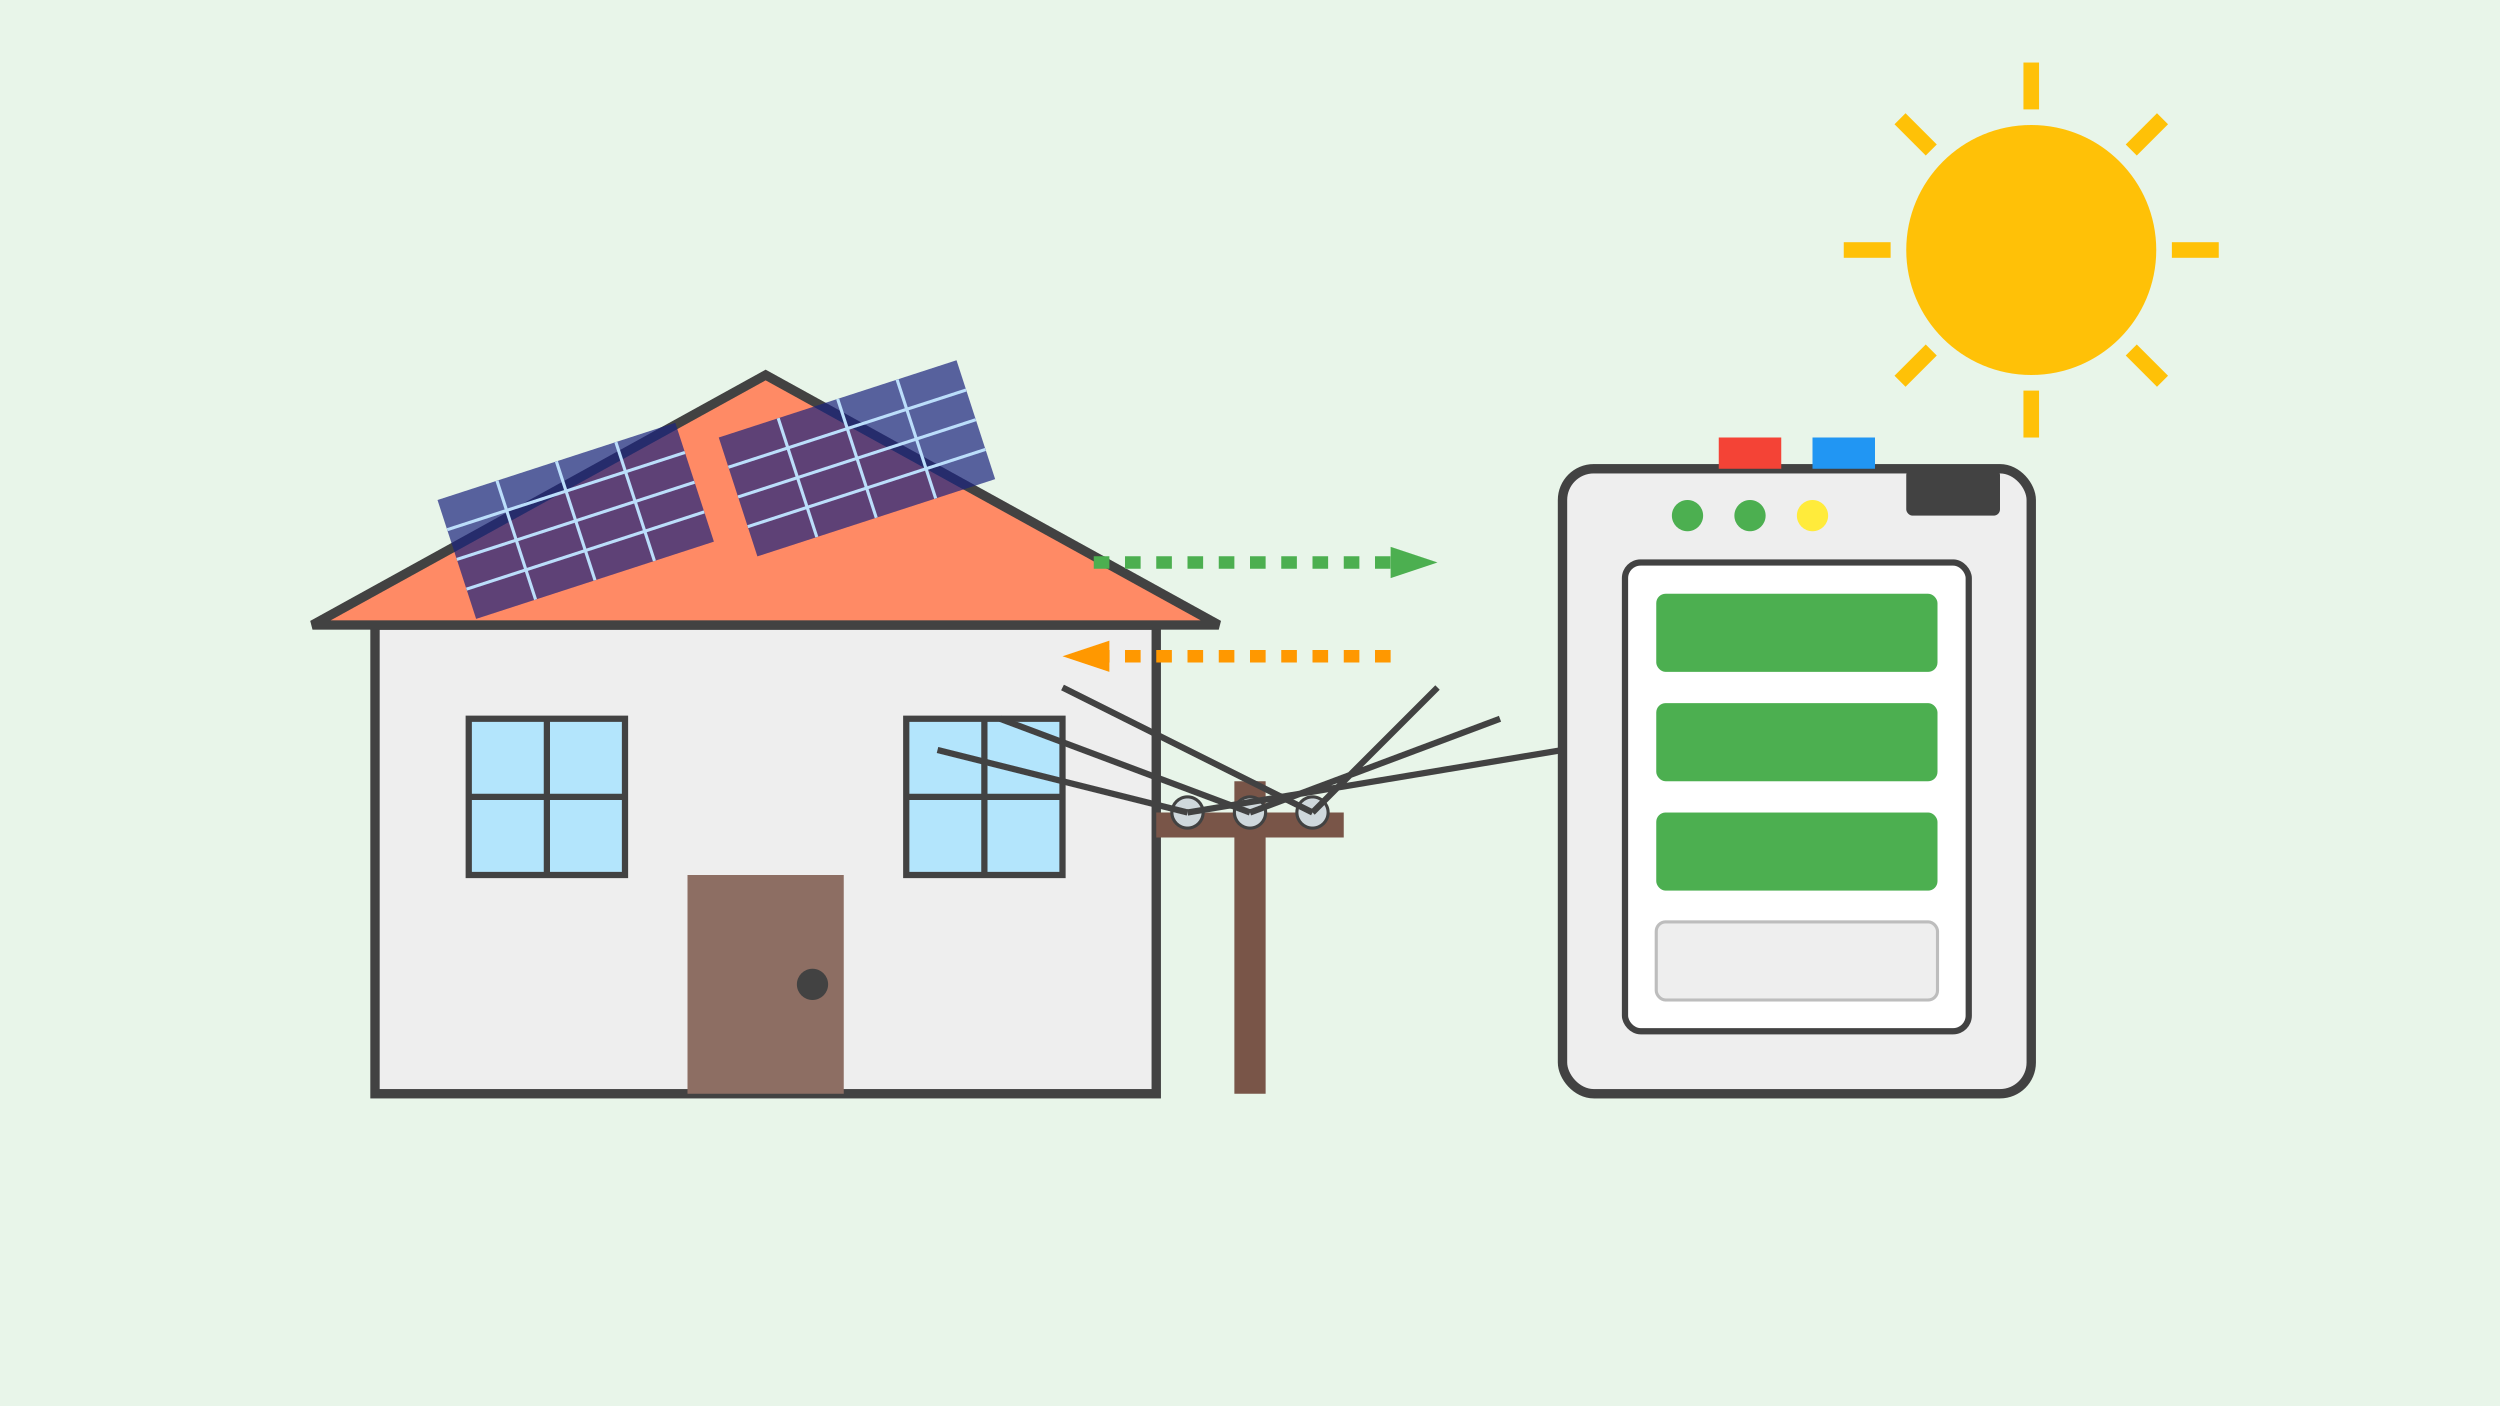 <?xml version="1.0" encoding="UTF-8"?>
<svg width="800" height="450" viewBox="0 0 800 450" xmlns="http://www.w3.org/2000/svg">
  <!-- Background -->
  <rect width="800" height="450" fill="#E8F5E9" />
  
  <!-- Home with energy storage system -->
  <g transform="translate(100, 100)">
    <!-- House -->
    <rect x="20" y="100" width="250" height="150" fill="#EEEEEE" stroke="#424242" stroke-width="3" />
    <path d="M0 100 L145 20 L290 100 Z" fill="#FF8A65" stroke="#424242" stroke-width="3" />
    
    <!-- Door -->
    <rect x="120" y="180" width="50" height="70" fill="#8D6E63" />
    <circle cx="160" cy="215" r="5" fill="#424242" /> <!-- Doorknob -->
    
    <!-- Windows -->
    <rect x="50" y="130" width="50" height="50" fill="#B3E5FC" stroke="#424242" stroke-width="2" />
    <rect x="190" y="130" width="50" height="50" fill="#B3E5FC" stroke="#424242" stroke-width="2" />
    
    <!-- Window frames -->
    <line x1="50" y1="155" x2="100" y2="155" stroke="#424242" stroke-width="2" />
    <line x1="75" y1="130" x2="75" y2="180" stroke="#424242" stroke-width="2" />
    <line x1="190" y1="155" x2="240" y2="155" stroke="#424242" stroke-width="2" />
    <line x1="215" y1="130" x2="215" y2="180" stroke="#424242" stroke-width="2" />
    
    <!-- Solar panels on roof -->
    <g transform="translate(40, 60) rotate(-18)">
      <rect x="0" y="0" width="80" height="40" fill="#1A237E" opacity="0.7" />
      <line x1="0" y1="10" x2="80" y2="10" stroke="#BBDEFB" stroke-width="1" />
      <line x1="0" y1="20" x2="80" y2="20" stroke="#BBDEFB" stroke-width="1" />
      <line x1="0" y1="30" x2="80" y2="30" stroke="#BBDEFB" stroke-width="1" />
      <line x1="20" y1="0" x2="20" y2="40" stroke="#BBDEFB" stroke-width="1" />
      <line x1="40" y1="0" x2="40" y2="40" stroke="#BBDEFB" stroke-width="1" />
      <line x1="60" y1="0" x2="60" y2="40" stroke="#BBDEFB" stroke-width="1" />
    </g>
    
    <g transform="translate(130, 40) rotate(-18)">
      <rect x="0" y="0" width="80" height="40" fill="#1A237E" opacity="0.7" />
      <line x1="0" y1="10" x2="80" y2="10" stroke="#BBDEFB" stroke-width="1" />
      <line x1="0" y1="20" x2="80" y2="20" stroke="#BBDEFB" stroke-width="1" />
      <line x1="0" y1="30" x2="80" y2="30" stroke="#BBDEFB" stroke-width="1" />
      <line x1="20" y1="0" x2="20" y2="40" stroke="#BBDEFB" stroke-width="1" />
      <line x1="40" y1="0" x2="40" y2="40" stroke="#BBDEFB" stroke-width="1" />
      <line x1="60" y1="0" x2="60" y2="40" stroke="#BBDEFB" stroke-width="1" />
    </g>
  </g>
  
  <!-- Battery storage system -->
  <g transform="translate(500, 150)">
    <!-- Battery case -->
    <rect x="0" y="0" width="150" height="200" rx="10" ry="10" fill="#EEEEEE" stroke="#424242" stroke-width="3" />
    
    <!-- Battery terminals -->
    <rect x="50" y="-10" width="20" height="10" fill="#F44336" />
    <rect x="80" y="-10" width="20" height="10" fill="#2196F3" />
    
    <!-- Battery level indicator -->
    <rect x="20" y="30" width="110" height="150" rx="5" ry="5" fill="#FFFFFF" stroke="#424242" stroke-width="2" />
    
    <!-- Battery levels -->
    <rect x="30" y="40" width="90" height="25" fill="#4CAF50" rx="3" ry="3" />
    <rect x="30" y="75" width="90" height="25" fill="#4CAF50" rx="3" ry="3" />
    <rect x="30" y="110" width="90" height="25" fill="#4CAF50" rx="3" ry="3" />
    <rect x="30" y="145" width="90" height="25" fill="#EEEEEE" rx="3" ry="3" stroke="#BDBDBD" stroke-width="1" />
    
    <!-- Status lights -->
    <circle cx="40" cy="15" r="5" fill="#4CAF50" />
    <circle cx="60" cy="15" r="5" fill="#4CAF50" />
    <circle cx="80" cy="15" r="5" fill="#FFEB3B" />
    
    <!-- Control panel -->
    <rect x="110" cy="15" width="30" height="15" rx="2" ry="2" fill="#424242" />
  </g>
  
  <!-- Energy flow arrows between house and battery -->
  <g transform="translate(350, 180)">
    <!-- Energy flow to battery (charging) -->
    <path d="M0 0 L100 0" stroke="#4CAF50" stroke-width="4" stroke-dasharray="5,5" />
    <polygon points="95,-5 110,0 95,5" fill="#4CAF50" />
    
    <!-- Energy flow from battery (discharging) -->
    <path d="M0 30 L100 30" stroke="#FF9800" stroke-width="4" stroke-dasharray="5,5" />
    <polygon points="5,25 -10,30 5,35" fill="#FF9800" />
  </g>
  
  <!-- Sun -->
  <g transform="translate(650, 80)">
    <circle cx="0" cy="0" r="40" fill="#FFC107" />
    <path d="M0 -60 L0 -45 M0 45 L0 60 M-60 0 L-45 0 M45 0 L60 0 M-42 -42 L-32 -32 M42 -42 L32 -32 M-42 42 L-32 32 M42 42 L32 32" stroke="#FFC107" stroke-width="5" />
  </g>
  
  <!-- Grid connection -->
  <g transform="translate(400, 350)">
    <!-- Power line pole -->
    <rect x="-5" y="-100" width="10" height="100" fill="#795548" />
    
    <!-- Cross beam -->
    <rect x="-30" y="-90" width="60" height="8" fill="#795548" />
    
    <!-- Insulators -->
    <circle cx="-20" cy="-90" r="5" fill="#CFD8DC" stroke="#424242" />
    <circle cx="0" cy="-90" r="5" fill="#CFD8DC" stroke="#424242" />
    <circle cx="20" cy="-90" r="5" fill="#CFD8DC" stroke="#424242" />
    
    <!-- Power lines -->
    <path d="M-20 -90 L-100 -110 M0 -90 L-80 -120 M20 -90 L-60 -130" stroke="#424242" stroke-width="2" fill="none" />
    <path d="M-20 -90 L100 -110 M0 -90 L80 -120 M20 -90 L60 -130" stroke="#424242" stroke-width="2" fill="none" />
  </g>
  
  <!-- Text areas for title and explanation (actual text will be in HTML) -->
  <rect x="250" y="20" width="300" height="50" fill="none" stroke="none" />
  <rect x="100" y="350" width="600" height="80" fill="none" stroke="none" />
</svg>